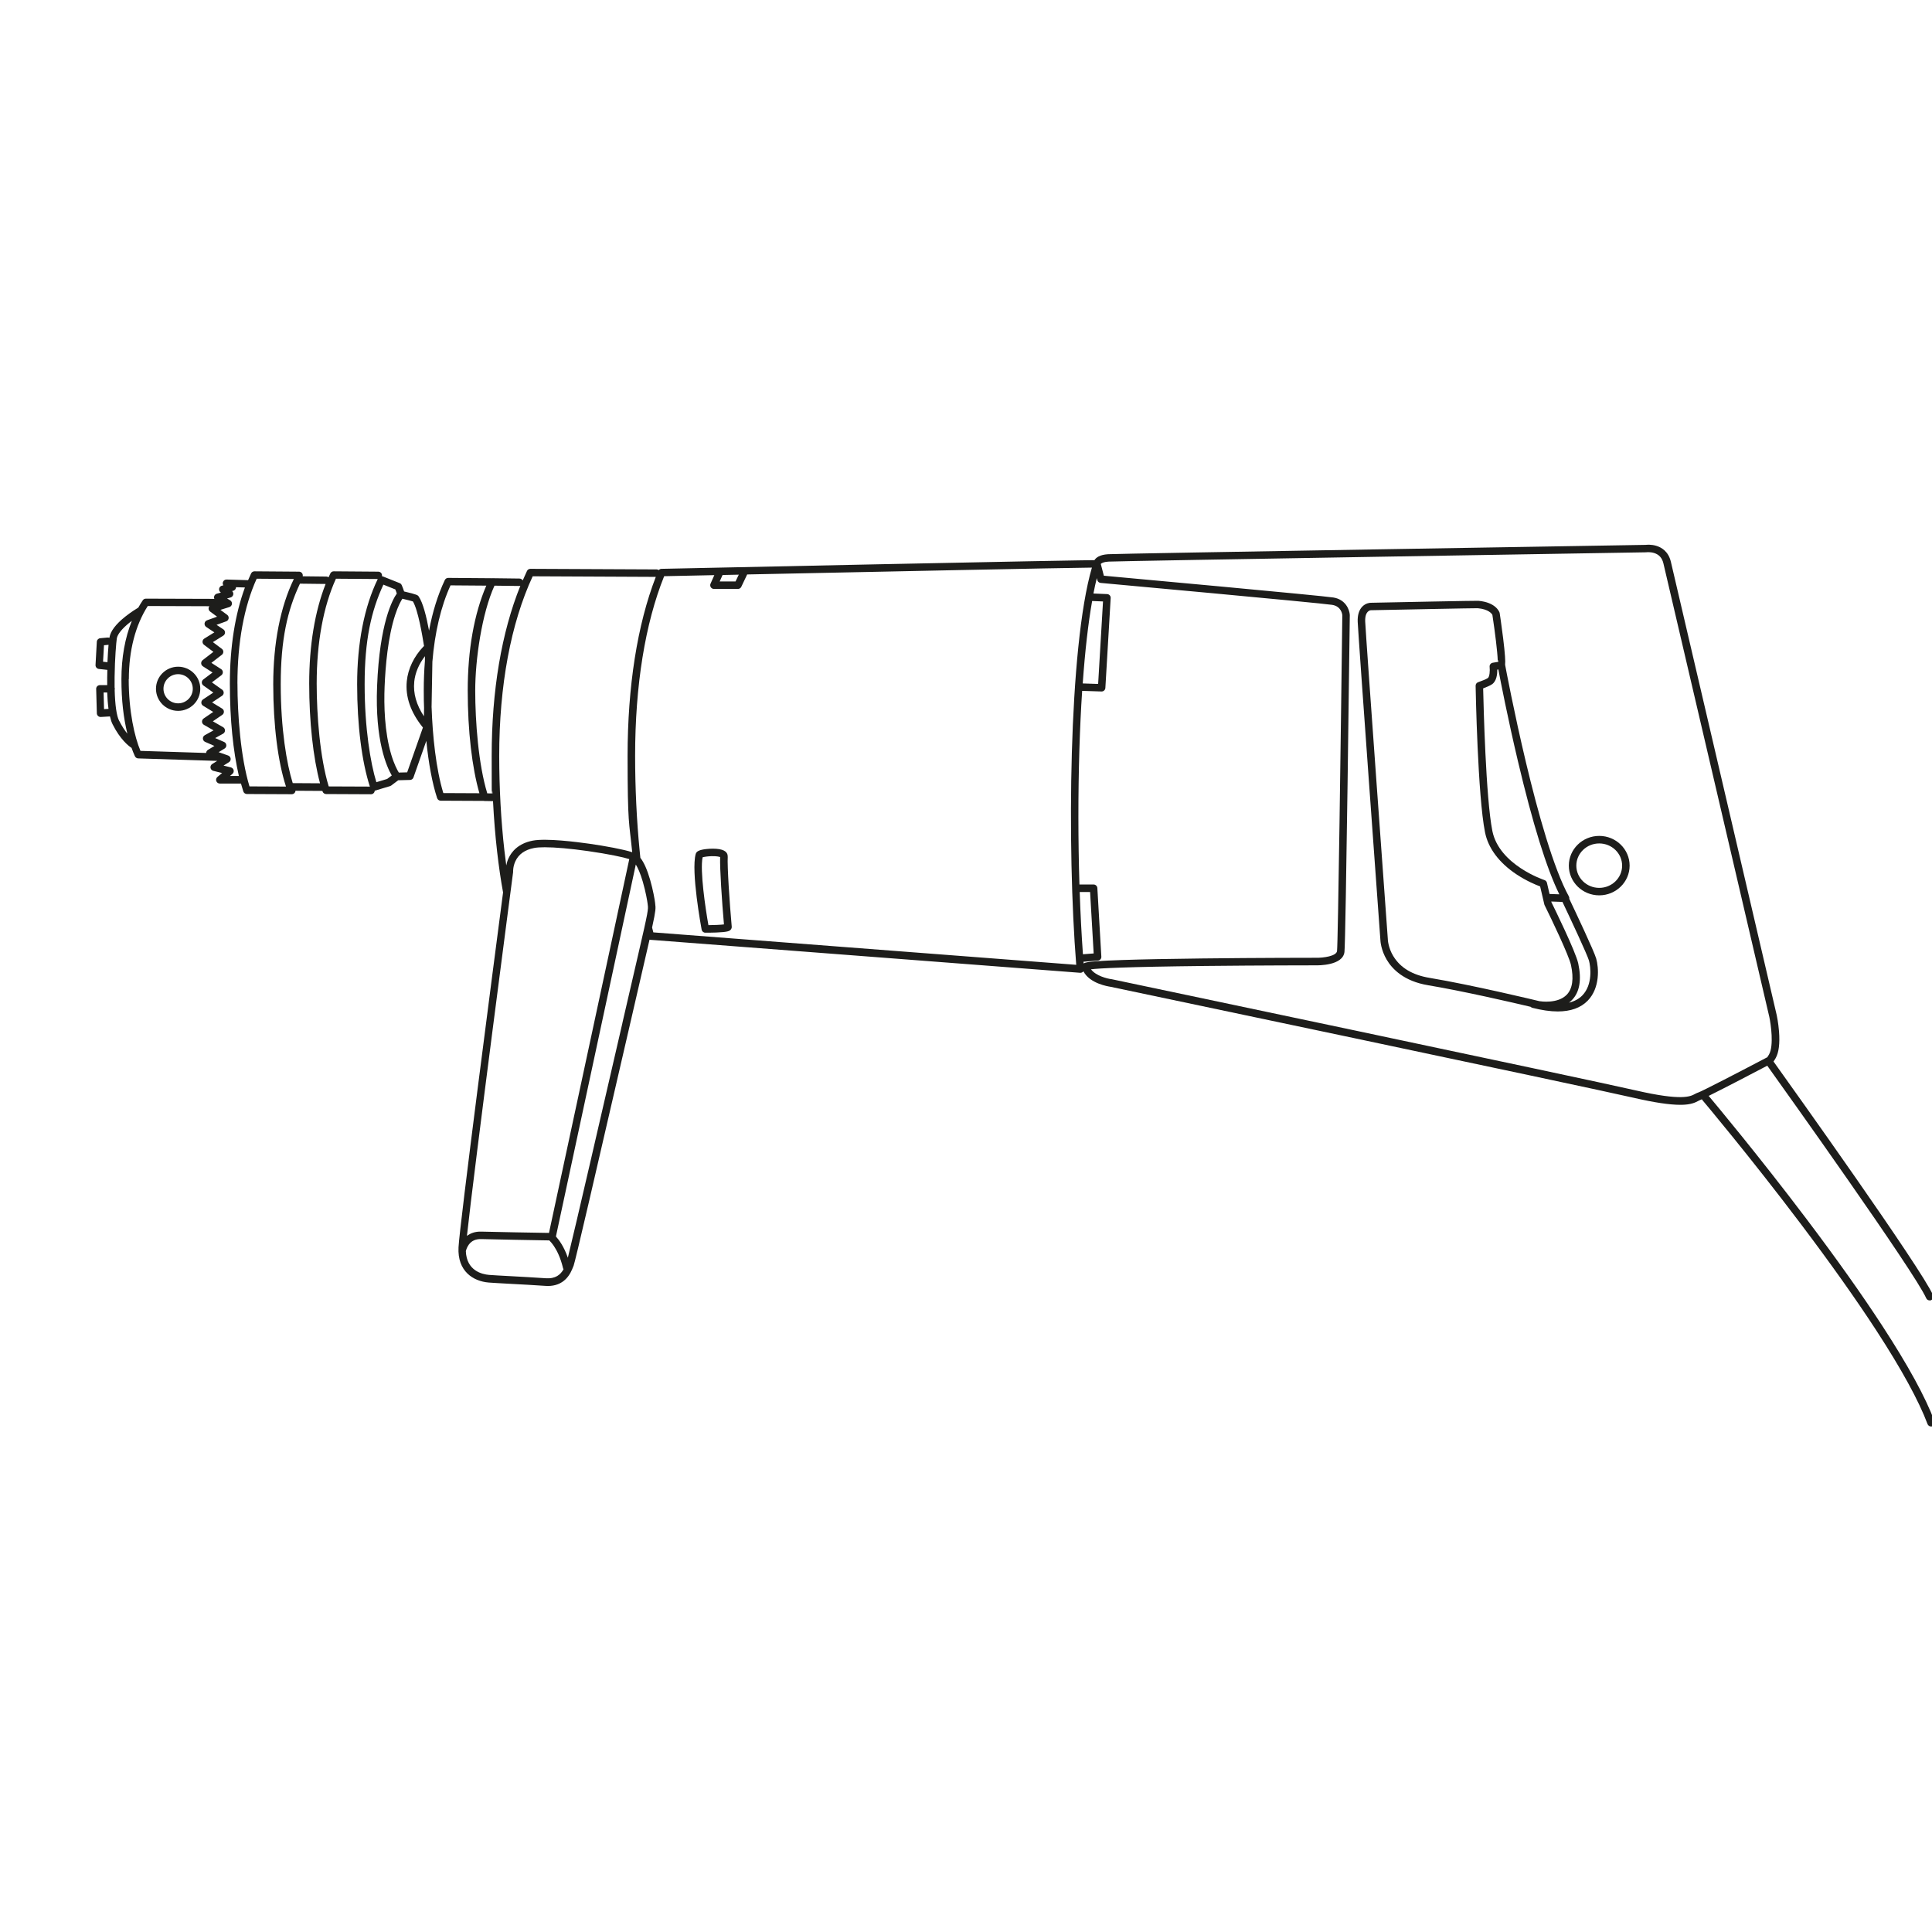 <?xml version="1.0" encoding="UTF-8"?>
<svg xmlns="http://www.w3.org/2000/svg" version="1.1" viewBox="0 0 5669.3 5669.3">
  <defs>
    <style>
      .cls-1 {
        fill: #1d1d1b;
      }
    </style>
  </defs>
  <!-- Generator: Adobe Illustrator 28.7.3, SVG Export Plug-In . SVG Version: 1.2.0 Build 164)  -->
  <g>
    <g id="Ebene_2">
      <g>
        <path class="cls-1" d="M522.7,1956.4c-35.9,0-65,29-65,64.8s29.2,64.8,65,64.8,65-29,65-64.8-29.2-64.8-65-64.8ZM522.7,2063.9c-23.7,0-43-19.2-43-42.8s19.3-42.8,43-42.8,43,19.2,43,42.8-19.3,42.8-43,42.8Z"/>
        <path class="cls-1" d="M4605,2637.5c.3-2.3,0-4.8-1.2-6.9-90.2-163.4-182.9-656.7-187.2-680,.6-5.2.5-12.8-.3-24.7-.9-13.1-2.7-30.8-5.4-52.6-4.5-36.9-10.1-73.4-10.1-73.7,0-.6-.2-1.2-.4-1.8-1-3.1-11.6-30.4-62.3-34.8h0c-6-.5-243.2,4.3-315.9,5.8-2.1,0-14.6.7-24.9,11.5-9.6,10.1-14.1,25.2-13.2,44.9,1.9,44.5,63.6,893.1,66.5,932.5.1,3.5,1.6,29.8,18.6,58.5,16.3,27.6,50.7,63.1,121.5,74.9,102.4,17.1,247.3,50.6,300.8,63.3,1.4,1.4,3.1,2.5,5.2,3,27.6,7,52.4,10.6,74.3,10.6,38.1,0,67.6-10.6,88.1-31.7,36.7-37.8,32.3-97.3,24.8-123.5-6.1-21.5-60.7-136.9-78.9-175.2ZM4575.6,2624.3l-28.6-1-7.6-32.8c-.9-3.8-3.7-6.8-7.3-8-1.3-.4-132.9-44.1-152.9-144.2-19.2-96-25.9-368.4-27-418.3,8.2-3.1,20.4-8,26.5-12.4,13.1-9.4,15.1-29.8,15-42.7l3.1-.5c6.4,33.9,27.9,144.4,57.2,268.2,43.7,184.9,84.6,316.5,121.7,391.7ZM4088.6,2805.9c-15.3-25.4-16.1-48.8-16.1-49,0-.2,0-.4,0-.6-.6-8.9-64.5-887.8-66.4-932.1-1.3-31,14.1-33.3,16.5-33.5,0,0,0,0,0,0,0,0,0,0,0,0,0,0,0,0,0,0,83.9-1.7,303.2-6.2,313.8-5.9,32.2,2.9,41.1,16.2,42.9,19.5,7.9,51.9,14.9,109.1,15.7,133.6h1.5v4.2l-16.2,2.7c-5.8,1-9.8,6.3-9.1,12.1,1.3,11.2,0,29.1-5.2,32.8-4.6,3.3-19.4,9.1-28.5,12.2-4.5,1.5-7.5,5.8-7.4,10.6.2,13.1,6.1,322.8,27.6,430,9.4,46.9,41.5,89.6,92.9,123.6,29.4,19.4,57,30.7,68.8,35.1l8.2,35.1s0,0,0,0l4.1,17.7c.2.8.5,1.6.9,2.4,19.5,39.3,71.3,147.5,77.3,175.3,8.7,40.3,4.5,69.7-12.5,87.3-26.3,27.1-76.2,19.5-80,18.9-9.4-2.3-197.6-47.6-323-68.5-49.7-8.3-85.2-29.6-105.7-63.5ZM4643.3,2920.9c-9.9,10.2-23.1,17.4-39.2,21.3,3.1-2.3,6-4.9,8.8-7.8,22.5-23.2,28.7-59.3,18.3-107.3-7.5-34.8-71.3-164.7-78.5-179.3l-.6-2.4,32.8,1.2c24.2,50.9,72.6,154.2,77.8,172.2,5,17.7,11.4,70.4-19.4,102.1Z"/>
        <path class="cls-1" d="M4692.8,2452.9c-49.2,0-89.2,39.1-89.2,87.2s40,87.2,89.2,87.2,89.2-39.1,89.2-87.2-40-87.2-89.2-87.2ZM4692.8,2605.4c-37,0-67.2-29.3-67.2-65.2s30.1-65.2,67.2-65.2,67.2,29.3,67.2,65.2-30.1,65.2-67.2,65.2Z"/>
        <path class="cls-1" d="M5676.6,4170.5c-26.1-69.9-77.4-163.7-152.5-279-59.8-91.9-134.8-197.7-222.9-314.3-140.2-185.6-269.8-340.7-287.2-361.4,46.2-22.7,140.7-72.2,171.9-88.6,50.9,71.2,432.3,605.3,466.4,682.2,1.8,4.1,5.8,6.6,10.1,6.6s3-.3,4.4-.9c5.6-2.5,8.1-9,5.6-14.5-35.2-79.8-413.8-609.6-468.2-685.7,2-2.7,4.2-6.1,6.5-10.2,9.2-16.5,12.4-42.8,9.7-78-2-25.4-6.4-46-6.6-46.9,0,0,0-.1,0-.2-3-12.8-299.2-1282.9-310.8-1331.3-7.3-30.4-27.6-42.2-43.3-46.8-14.3-4.2-27.3-3-30.8-2.6-71.5,1.2-1544.3,25.4-1577.3,27.4-24.8,1.5-35.5,10.1-40.1,17.5-2,0-4.4,0-7.2,0-9.2,0-22.9.3-40.8.6-33.2.5-82,1.4-144.9,2.6-106,2-253.8,5-439.1,8.8-315.6,6.5-635.1,13.3-638.3,13.4-3.1,0-6,1.4-8,3.7-1.8-1.2-3.9-1.9-6.2-2l-370.7-1.7h0c-4.2,0-8.1,2.4-9.9,6.3-4.3,9.1-8.5,18.3-12.5,27.7-1.9-3.2-5.4-5.4-9.4-5.5l-80.1-1c-.6,0-1.1,0-1.7.1l-127.4-1c-4.2,0-8.2,2.4-10,6.3-20.4,43.1-36,93.1-46.3,148.4-7.8-41.8-17.8-82-30.5-100.3-2.4-3.5-3.9-5.6-42.7-14.6-1.9-6.5-5-14-7.1-18.8-1.2-2.6-3.3-4.7-6-5.7l-48.8-19.5c-1-.4-2.1-.7-3.2-.7.2-.8.3-1.5.3-2.3,0-6.1-4.8-11-10.9-11.1l-130.9-1s0,0,0,0c-4.2,0-8.1,2.4-9.9,6.3-1.7,3.7-3.4,7.4-5.1,11.2-1.8-1.3-4-2.1-6.4-2.1l-69.6-.8c.2-.8.3-1.6.3-2.5,0-6.1-4.8-11-10.9-11.1l-130.9-1s0,0,0,0c-4.2,0-8.1,2.4-9.9,6.3-3,6.4-6,13-8.8,19.7l-63.1-1.9c-4.9-.2-9.3,3-10.8,7.7-1,3.2-.5,6.7,1.3,9.4l-3.8.8c-4.3.9-7.7,4.3-8.6,8.7-.8,4.4,1,8.8,4.7,11.3l.5.4-12.1,3.3c-4.2,1.2-7.4,4.8-8,9.1-.3,2.1,0,4.2.9,6l-201-.6h0c-3.7,0-7.1,1.8-9.1,4.9-4.6,6.9-9,14-13.1,21.4-4.3,2.5-20.8,12.6-38.2,26.4-27.8,22.2-43.4,42.7-46.3,60.9,0,.4-.1.9-.2,1.5-1.7-.8-3.6-1.1-5.5-1l-21.5,2c-5.4.5-9.7,4.9-10,10.3l-3.8,68.3c-.3,5.8,4,10.9,9.8,11.6l24.9,2.7c-.4,14.5-.6,29.7-.4,44.7h-21.4c-3,0-5.8,1.2-7.9,3.3-2.1,2.1-3.2,5-3.1,8l2,71.5c0,3,1.4,5.8,3.6,7.8,2,1.9,4.7,2.9,7.4,2.9s.4,0,.6,0l26.9-1.6c2,9,4.5,16.8,7.6,22.9,22.5,45,47.5,64,54.6,68.7.4.2.7.4,1.1.6,3.1,8.8,6.4,17,9.9,24.6,1.7,3.8,5.5,6.3,9.6,6.4l231.9,7.3-14.6,9.1c-3.8,2.3-5.8,6.7-5.1,11.1.7,4.4,3.9,7.9,8.2,9l25.8,6.4-13.7,11.5c-3.5,3-4.9,7.8-3.3,12.2,1.6,4.3,5.7,7.2,10.3,7.2h62.1c2.2,8.1,4.5,15.8,6.9,23.1,1.5,4.5,5.7,7.6,10.4,7.6l131.7.6h0c5.8,0,10.6-4.5,11-10.2l78.9.5h0c.2.5.3,1.1.5,1.6,1.5,4.5,5.7,7.6,10.4,7.6l131.7.6h0c5.9,0,10.7-4.7,11-10.5.4,0,.8-.2,1.2-.3l43.8-13.1c1.2-.4,2.4-1,3.4-1.7l20.6-15.5,34.6-.9c4.6-.1,8.6-3,10.1-7.4l37.7-107.3c6.6,65.9,17.4,124.5,31.7,168,1.5,4.5,5.7,7.6,10.4,7.6l126.5.6c.8.2,1.6.3,2.4.3l24.7.4c2.6,50.8,6.6,100.9,12.1,148.6,4.9,42.8,10.7,82.6,17.4,119.3-29.5,225.1-127.4,975.5-130.7,1041.3-3.6,70.5,43.2,99.6,88.3,103.4,10.9.9,35.4,2.2,63.8,3.8,34.2,1.8,72.9,3.9,102.4,6,2.6.2,5.2.3,7.7.3,21.4,0,39.1-6.8,52.6-20.3,12.2-12.2,18-26.9,21.5-35.7.6-1.4,1.1-2.7,1.5-3.7,4-9.3,61.1-255.6,165.1-706.8,21.7-94,38.8-168.3,46.6-202.1,4.2-18.2,7.9-34,11-47.6.7.2,1.5.4,2.2.4l1261.4,96.8c.3,0,.6,0,.8,0,2.9,0,5.7-1.2,7.8-3.2.4-.4.7-.8,1-1.2,18.5,36.1,73,44.5,79.2,45.4,30.1,6.3,1378.5,289.8,1537.8,326.3,58.9,13.5,103,20.1,134.3,20.1s3.1,0,4.6,0c28.4-.6,40.7-7.3,48.9-11.7,2.3-1.3,4.2-2.2,5.8-2.8s2.4-.9,4.2-1.7c.4.8.9,1.6,1.5,2.3,1.4,1.6,138.9,164.8,288.4,362.9,87.8,116.3,162.5,221.6,222,313.1,74.1,113.9,124.7,206.4,150.3,274.7,1.7,4.4,5.8,7.1,10.3,7.1s2.6-.2,3.9-.7c5.7-2.1,8.6-8.5,6.4-14.2ZM5193.9,3102.9s0,0,0,0c0,0,0,0,0,0,0,0,0,0,0,0ZM5194.5,3103.2s0,0,0,0c.1,0,.2.1.3.2,0,0-.2,0-.3-.2ZM3168.3,2617.6h30.5l10.5,180.2-31.5,2.4c-4.1-56.9-7.3-118.5-9.5-182.6ZM3204.7,1763.6c8.2.3,21.1.8,32,1.3l-14.3,242.1-45.2-1.5c6.7-94.7,16-176.3,27.6-241.9ZM2120.3,1687.3c15.6-.3,31.5-.7,47.6-1l-9.5,19.9h-46.5l8.4-18.9ZM1563.1,1691.1l361.3,1.7c-54.2,140.1-82.8,321.2-82.8,525.4s4.6,191.9,13.4,280.8c0,.6.1,1.2.2,1.8-25-8.3-79.3-18.3-126.2-25-36.8-5.2-126.5-16.6-165.9-9-42.7,8.3-62.1,32.7-70.8,51.6-3.5,7.5-5.5,14.8-6.7,21.1-1.9-14-3.7-28.3-5.4-42.9-10-88.2-15.3-184.4-15.3-278.4,0-206.3,33.9-388.3,98.2-527.1ZM1611.1,3617.9c-29.4-.5-175.3-2.9-197.9-3.8-19.2-.8-33.1,5-43,12.6,20.8-194.3,134.3-1058,135.5-1067.5,0-.7.1-1.3,0-2,0-.1-.5-14.2,6.5-29.6,9.5-20.8,28-34,55-39.2,7.5-1.5,18.1-2.2,31.2-2.2,30.7,0,75.4,3.9,127.4,11.3,59.8,8.5,103.2,17.9,120.8,23.4l-235.6,1096.9ZM1215.5,2001c2.6-26.3,13.7-52.6,31.6-75.5l-.3,15.3c-2.2,27.3-3.3,55.5-3.3,84.6s.3,34.9.9,52l-.4,24.5c-22.2-33.6-31.8-67.4-28.4-100.9ZM302.4,1941.8l2.7-48.4,12-1.1c.5,0,.9-.1,1.4-.2-1.1,13.4-2.4,31.2-3.2,51.1l-12.9-1.4ZM305.3,2080.9l-1.3-48.9h10.6c.6,17,1.8,33.5,3.8,48.1l-13.1.8ZM349.5,2115c-7.4-14.7-11.9-46.3-13-90.6.3-1.1.5-2.2.5-3.4s-.3-2.6-.7-3.8c-.2-9.7-.2-19.9,0-30.6.6-54.7,4.9-103.1,6.5-113.2,1.9-12.2,15.4-28.9,38.1-47,2-1.6,4-3.1,6-4.6-20.1,50-30.6,108-30.6,171.1s6.2,113.3,17.4,160c-7.4-9.2-15.8-21.6-24-37.9ZM378.1,1992.8c0-83.8,19.2-157.8,55.5-214.5l180.8.6c-1.1,1.4-1.9,3.1-2.2,4.9-.7,4.1,1,8.2,4.3,10.7l20.5,15.1-29.5,10.6c-3.9,1.4-6.7,4.9-7.2,9s1.4,8.2,4.8,10.5l23.9,15.9-29.5,18.3c-3.1,1.9-5,5.2-5.2,8.9-.2,3.6,1.5,7.1,4.4,9.3l27.5,20.7-31.6,24.4c-2.8,2.2-4.4,5.6-4.3,9.2.2,3.6,2,6.8,5,8.8l28.4,18.2-27.1,20.4c-2.8,2.1-4.4,5.4-4.4,8.9,0,3.5,1.8,6.8,4.6,8.8l29.2,20.8-30.3,20.1c-3.1,2.1-5,5.6-4.9,9.4,0,3.8,2.1,7.2,5.3,9.2l29.6,18.1-28.1,19.2c-3.1,2.1-4.9,5.7-4.8,9.5.1,3.8,2.2,7.2,5.5,9.1l28.3,16.3-25.5,14.1c-3.7,2-5.9,5.9-5.7,10.1.2,4.2,2.7,7.9,6.6,9.6l27.2,11.9-19,11.6c-3.2,1.9-5.1,5.3-5.3,9l-192.7-6.1c-17.2-40.7-34.5-115.3-34.5-210.6ZM674.8,2277l7.1-6c3.2-2.7,4.6-6.9,3.7-10.9-.9-4-4-7.2-8.1-8.2l-21.6-5.4,15.8-9.8c3.6-2.2,5.6-6.3,5.1-10.5-.5-4.2-3.3-7.8-7.3-9.2l-27.9-9.8,17.3-10.6c3.5-2.1,5.5-6,5.2-10.1-.3-4.1-2.8-7.7-6.6-9.3l-26.1-11.4,23.1-12.8c3.5-1.9,5.7-5.6,5.7-9.5,0-4-2.1-7.7-5.5-9.6l-30.1-17.3,27.6-18.9c3.1-2.1,4.9-5.6,4.8-9.4,0-3.7-2.1-7.2-5.3-9.1l-29.4-18,29.2-19.4c3-2,4.9-5.4,4.9-9,0-3.6-1.7-7-4.6-9.1l-30-21.3,27.7-20.9c2.9-2.2,4.5-5.6,4.4-9.2-.1-3.6-2-6.9-5-8.8l-28.6-18.4,30.7-23.7c2.7-2.1,4.3-5.3,4.3-8.8,0-3.4-1.7-6.7-4.4-8.7l-26.2-19.7,30.4-18.9c3.2-2,5.1-5.4,5.2-9.2,0-3.7-1.8-7.3-4.9-9.3l-20-13.3,28.3-10.2c3.8-1.4,6.6-4.7,7.2-8.8.6-4-1.1-8-4.4-10.4l-19.7-14.5,26.2-8.2c4.1-1.3,7.1-4.9,7.6-9.2.5-4.3-1.6-8.5-5.3-10.7l-9.1-5.4,10.4-2.9c4.1-1.2,7.2-4.6,7.9-8.9.6-3.7-.8-7.5-3.5-9.9l2.7-.6c4.3-.9,7.7-4.3,8.6-8.7.1-.7.2-1.3.2-2l26.2.8c-29,78.6-44.2,174.9-44.2,281.9s9.7,198.3,26.4,271.1h-26.3ZM696.7,2005.8c0-120.2,19.5-226.4,56.5-307.6l109.1.8c-39.6,81.5-60.5,188.3-60.5,309s14,228.3,37.4,300.1l-107.1-.5c-26-85.1-35.3-210.8-35.3-301.9ZM859,2298c-17.5-55.7-35.2-158.5-35.2-289.9s19.5-217.4,56.4-295.4l75.3.9c-31.6,80.4-48.2,180.6-48.2,292.3s11.7,218.1,31.8,292.6l-80.1-.5ZM929.3,2005.8c0-120.2,19.5-226.4,56.5-307.6l122.7.9c-39.6,81.5-60.5,188.2-60.5,308.9s14,228.4,37.4,300.2l-120.8-.5c-26-85.1-35.3-210.8-35.3-301.9ZM1136,2285.8l-31.6,9.5c-17.2-56.2-34.4-157.9-34.4-287.2s19-214.8,55-292.5l35,14c1.9,4.5,3.5,9.1,4.4,12.1-12.2,17.2-50.5,85.3-57.9,272.2-6.4,159.7,28.4,236.7,43.1,261.7l-13.6,10.2ZM1194.8,2266.4l-24.5.6c-4.5-7.3-13.6-24.1-22.2-52.6-20-66.9-21.7-145.5-19.5-199.7,2.4-59.9,9.7-145,31-210.2,8.5-26.1,16.7-40.8,21.2-47.6,12.6,3,25.7,6.3,30.9,8,15.3,25.7,27.6,100,32.6,130.8-.6.4-1.2.9-1.7,1.5-27.9,29.1-45.3,65.2-48.9,101.6-4.6,45.9,11.3,91.6,47.3,136.1l-46.2,131.5ZM1266.4,2075.8l2.4-134c7-85.9,25-162.2,53.2-224.1l105,.8c-35.7,82.8-54.5,188.7-54.5,307.7s12.7,226.8,34.3,301.5l-105.9-.5c-21.5-70.3-31.6-168.2-34.4-251.5ZM1429.9,2328.2c-26-85.1-35.4-210.9-35.4-302s19.5-226.4,56.5-307.6l73,.9s0,0,.1,0c1,0,1.9-.1,2.8-.4-55.1,136.2-84.1,307.4-84.1,498.9s.8,73.6,2.4,110.3l-15.4-.3ZM1601.2,3750.9c-29.7-2.1-68.6-4.2-102.8-6.1-28.2-1.5-52.6-2.8-63.2-3.7-20.4-1.7-66-12-68.2-69.6.4-1.8,2.5-10.6,8.5-19,8.4-11.6,20.8-17.1,36.8-16.5,23.4.9,172.3,3.4,199.5,3.9,2.8,2.7,7.8,8,13.5,16.4,8.1,12,19.4,33.1,26.9,65.1.3,1.2.8,2.3,1.4,3.3-8.9,15.7-23.1,28.3-52.5,26.2ZM1826.5,3001.7c-53.8,233.4-140.5,609.7-160.2,689-11.3-32.7-25.8-52.3-35-62.3l234.4-1091.5c5.8,9.3,13.1,24.8,20.6,50.6,8.7,29.8,13.3,57.9,13.9,63.2.2,1.9.4,3.5.6,5,1.6,12.3,2,16.1-27.7,143.8-7.9,33.8-25,108.1-46.7,202.1ZM1917.2,2736c-1.3-4.6-2.5-9.3-3.7-14.2,11.4-51.9,10.7-57.2,9.2-68.9-.2-1.3-.4-2.8-.5-4.5-.7-6.7-5.6-36.2-14.6-67.2-8.6-29.5-18-50.7-28.5-63.9-.7-6.8-1.5-13.7-2.1-20.7-8.7-88.2-13.3-184.6-13.3-278.6,0-206.3,29.4-388.4,85.2-527.2,45.4-1,94.9-2,147.2-3.1l-11.1,25c-1.5,3.4-1.2,7.3.8,10.5,2,3.1,5.5,5,9.2,5h70.4c4.2,0,8.1-2.4,9.9-6.3l17.2-36.2c405.7-8.5,919.9-19.1,1011.6-20.1-68.4,234.5-73.2,825-46,1165.6l-1240.9-95.2ZM3179.8,2827.3c-.1-1.7-.3-3.4-.4-5.2l42.3-3.3c6-.5,10.5-5.6,10.1-11.6l-11.7-201.3c-.3-5.8-5.2-10.4-11-10.4h-41.6c-3.9-127.6-4.1-264.3-.2-394,1.9-61.7,4.6-120,8.2-174.2l56.7,1.8c.1,0,.2,0,.4,0,5.8,0,10.6-4.5,11-10.3l15.6-263.9c.2-2.9-.8-5.8-2.8-8s-4.7-3.5-7.7-3.6c-1.3,0-24.9-1.1-40.1-1.7,3.1-16.2,6.4-31.2,9.9-45.1l1.5,5.8c1.2,4.5,5,7.8,9.6,8.2,6.4.6,643.2,58.7,679.5,64.4,26.4,4.2,29.5,26.8,29.8,30.5-4.1,330.5-12.5,961.2-15.5,985.4-1.8,14.5-38.7,20.3-63.1,19.7-.1,0-.2,0-.3,0-1.7,0-167.8,0-333.1,2-97.1,1.1-175,2.6-231.5,4.5-33.6,1.1-60,2.4-78.3,3.7-24.9,1.9-33.2,3.6-37.3,6.5ZM4982.6,3206.1c-3.5,1.2-6.4,2.8-9.3,4.3-13.2,7.1-37.8,20.4-172.4-10.5-160.5-36.7-1524.8-323.6-1538.6-326.5-.3,0-.6-.1-.9-.1-13.3-1.7-46-10-60-29,24.5-2.9,101.1-7.2,336.6-9.8,159.4-1.7,316.4-1.8,321.9-1.8,9,.2,80.4.8,85.3-39,3.9-31.5,15.2-949.3,15.7-988.4,0-.2,0-.5,0-.7-.8-15.2-12-45.6-48.4-51.3-35.3-5.6-597-56.9-673.3-63.9l-9-34.5c1.7-2.1,7.7-6,22.4-6.9,32.6-1.9,1561.6-27.1,1577-27.3.5,0,1,0,1.4-.1.1,0,11.1-1.5,22.8,2.1,14.6,4.5,23.6,14.5,27.4,30.7,11.6,48.2,306.5,1312.6,310.8,1331,4.6,21.8,13.5,83.7-.8,109.6-2.7,4.9-4.6,7.4-5.5,8.6-.1,0-.3.1-.4.2-.2,0-.4.1-.5.2-.1,0-.3.1-.4.2-.1,0-.2.1-.4.2-74.3,39.1-189.4,98.8-201.6,102.9Z"/>
        <path class="cls-1" d="M2135.3,2513.5c.4-6.5-2.2-17.9-24.5-21.7-10.5-1.8-25-1.9-38.8-.3-19.5,2.3-28.3,6.4-30.5,14.4-14.2,50.7,16.1,215,17.4,222,1,5.2,5.5,9,10.8,9,.1,0,.7,0,1.6,0,4.4,0,16.9,0,30.1-.5,33.8-1.3,39-4.2,42.6-8.1,2.3-2.5,3.5-5.9,3.2-9.2-6.1-67.3-13.5-178.1-11.7-205.5ZM2078.8,2714.8c-8.9-50.2-25.1-159.6-17.1-199.1,4.4-1.3,13.7-2.9,25.9-3.3,14.6-.4,22.4,1.4,25.6,2.6-1.3,32.2,5.4,132.5,11.2,197.6-9.5,1.2-28,2-45.6,2.2Z"/>
      </g>
    </g>
  </g>
</svg>